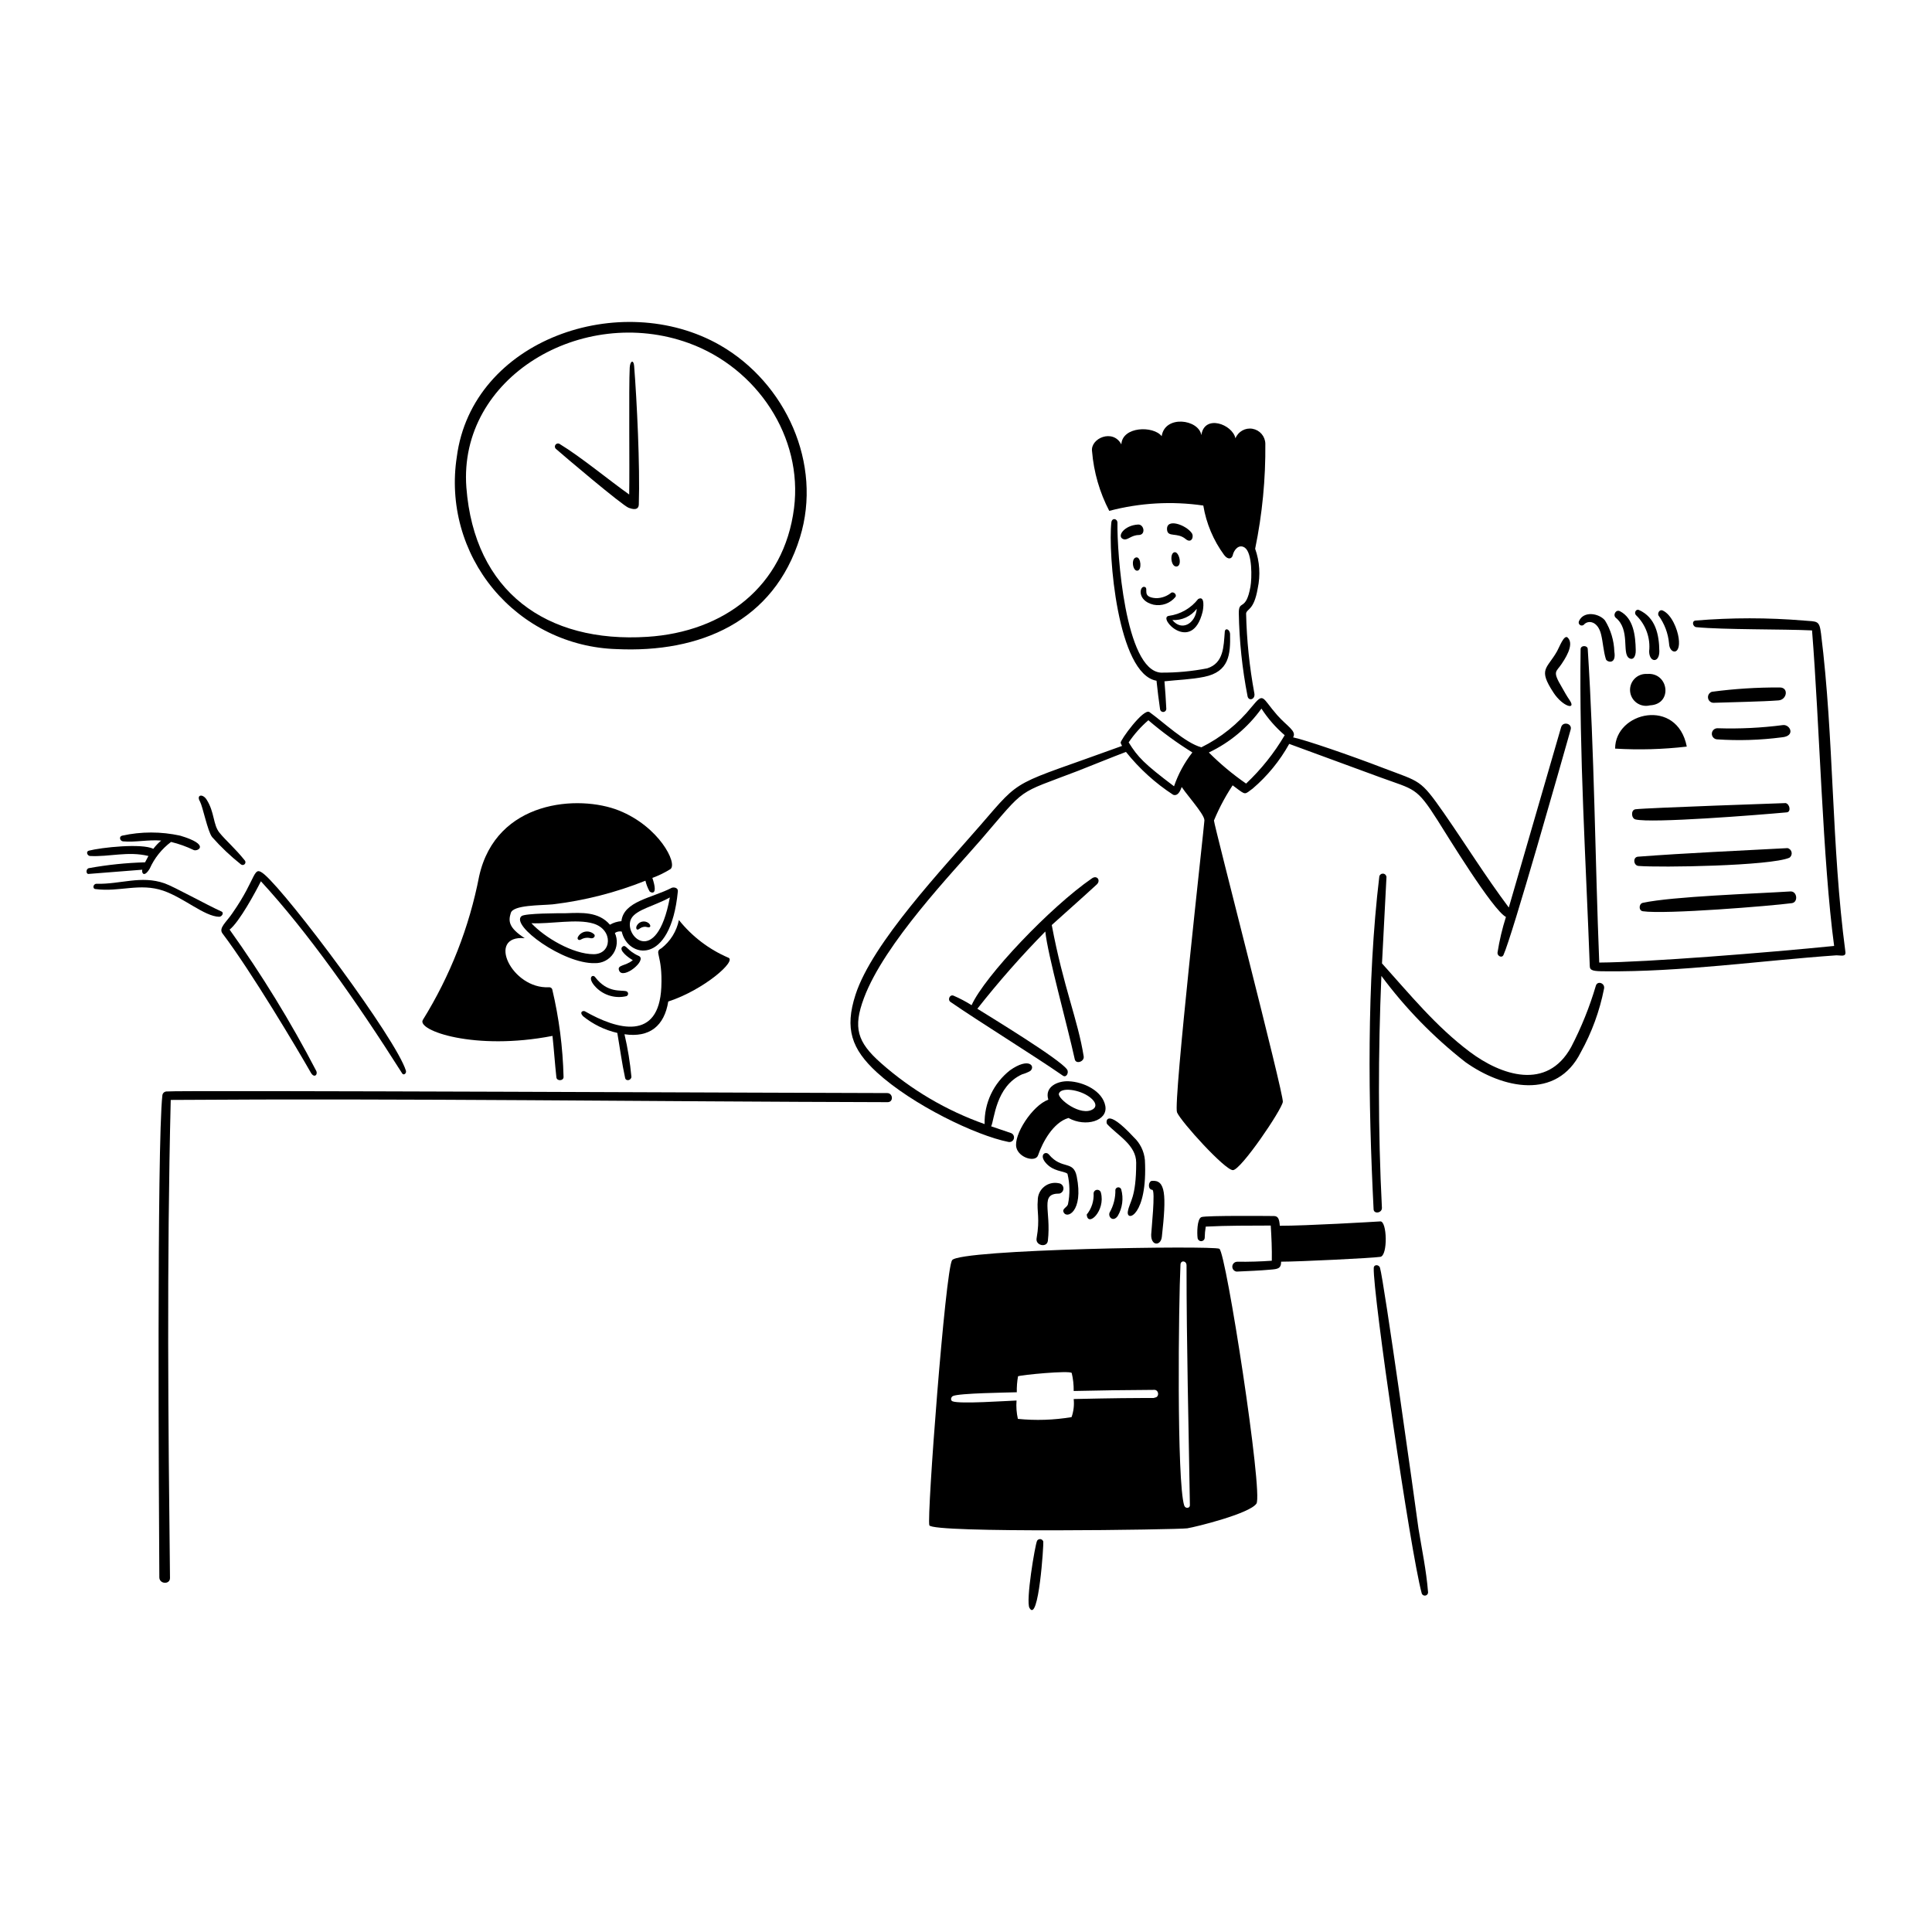 <svg xmlns="http://www.w3.org/2000/svg" fill="none" viewBox="0 0 200 200" height="200" width="200">
<path fill="black" d="M127.861 80.915C126.748 79.799 125.568 78.752 124.329 77.779C123.376 78.732 122.627 79.868 122.125 81.118C122.488 81.929 124.712 84.248 124.681 84.931C124.649 85.615 121.436 114.18 121.844 115.149C122.252 116.119 126.803 121.133 127.63 121.133C128.457 121.133 132.693 114.879 132.798 114.064C132.902 113.248 125.668 85.409 125.668 84.937C126.254 83.522 126.989 82.174 127.861 80.915Z"></path>
<path fill="black" d="M108.476 128.44C108.837 125.289 107.594 123.546 109.672 123.558C109.798 123.528 109.908 123.454 109.984 123.35C110.06 123.246 110.097 123.119 110.088 122.99C110.078 122.862 110.024 122.741 109.933 122.649C109.843 122.557 109.723 122.5 109.595 122.488C109.332 122.431 109.059 122.435 108.798 122.498C108.536 122.561 108.292 122.682 108.084 122.853C107.876 123.024 107.709 123.239 107.596 123.483C107.482 123.727 107.426 123.994 107.43 124.263C107.319 125.436 107.672 126.131 107.308 128.192C107.17 128.946 108.39 129.195 108.476 128.44Z"></path>
<path fill="black" d="M119.287 123.173C119.629 123.198 119.183 127.377 119.171 127.8C119.138 129.002 120.163 129.007 120.274 128.038C120.769 123.63 120.648 122.13 119.254 122.241C118.868 122.274 118.783 123.132 119.287 123.173Z"></path>
<path fill="black" d="M174.615 77.287C173.623 72.196 167.197 73.683 167.197 77.496C169.671 77.644 172.153 77.575 174.615 77.287Z"></path>
<path fill="black" d="M184.252 71.167C181.899 71.153 179.548 71.302 177.216 71.613C177.086 71.655 176.975 71.74 176.901 71.855C176.828 71.97 176.797 72.107 176.814 72.243C176.831 72.378 176.894 72.503 176.994 72.597C177.093 72.69 177.222 72.746 177.359 72.754C179.226 72.688 182.45 72.633 184.109 72.505C184.991 72.439 185.183 71.172 184.252 71.167Z"></path>
<path fill="black" d="M185.04 87.797C180.131 88.061 174.483 88.309 169.562 88.684C169.011 88.728 169.088 89.598 169.617 89.642C171.871 89.825 183.271 89.642 185.233 88.794C185.323 88.734 185.393 88.648 185.435 88.548C185.476 88.448 185.487 88.338 185.467 88.231C185.446 88.125 185.394 88.027 185.319 87.95C185.243 87.873 185.146 87.819 185.04 87.797Z"></path>
<path fill="black" d="M170.802 73.018C173.204 72.902 172.746 69.58 170.514 69.767C170.275 69.75 170.035 69.785 169.811 69.869C169.587 69.953 169.384 70.085 169.216 70.256C169.048 70.427 168.919 70.632 168.838 70.857C168.757 71.083 168.726 71.323 168.747 71.562C168.768 71.8 168.841 72.032 168.96 72.239C169.079 72.447 169.242 72.626 169.438 72.765C169.633 72.903 169.856 72.998 170.092 73.041C170.327 73.085 170.57 73.077 170.802 73.018Z"></path>
<path fill="black" d="M170.063 93.461C169.645 93.551 169.612 94.265 170.063 94.332C172.389 94.674 183.343 93.781 185.492 93.494C186.175 93.398 186.043 92.237 185.338 92.282C181.695 92.513 173.163 92.792 170.063 93.461Z"></path>
<path fill="black" d="M177.822 75.388C177.746 75.383 177.67 75.394 177.599 75.418C177.527 75.443 177.461 75.481 177.404 75.531C177.348 75.581 177.301 75.642 177.268 75.71C177.235 75.778 177.215 75.852 177.211 75.927C177.206 76.003 177.216 76.078 177.241 76.15C177.265 76.222 177.304 76.287 177.354 76.344C177.404 76.401 177.464 76.447 177.532 76.481C177.6 76.514 177.674 76.533 177.75 76.538C179.983 76.689 182.226 76.619 184.446 76.329C185.921 76.203 185.308 74.963 184.561 75.061C182.327 75.352 180.073 75.461 177.822 75.388Z"></path>
<path fill="black" d="M191.035 98.536C189.571 87.509 189.873 76.494 188.512 65.591C188.34 64.197 188.128 64.357 186.743 64.241C183.004 63.929 179.246 63.929 175.507 64.241C175.094 64.301 175.244 64.891 175.603 64.924C178.458 65.199 184.59 65.116 187.582 65.26C188.359 74.908 188.684 89.152 189.869 97.924C182.981 98.618 170.555 99.61 165.553 99.644C165.118 88.871 165.052 77.939 164.363 67.199C164.363 66.786 163.635 66.776 163.624 67.199C163.469 78.01 164.175 89.169 164.572 99.996C164.572 100.481 164.936 100.547 166.159 100.547C174 100.635 182.243 99.445 190.111 98.894C190.556 98.888 191.109 99.093 191.035 98.536Z"></path>
<path fill="black" d="M169.303 84.827C170.957 85.241 181.976 84.37 184.973 84.094C185.414 84.049 185.299 83.256 184.853 83.135C184.853 83.135 170.388 83.631 169.308 83.775C168.808 83.835 168.857 84.716 169.303 84.827Z"></path>
<path fill="black" d="M69.525 91.913C67.492 92.967 64.566 93.285 64.329 95.357C63.91 95.389 63.503 95.515 63.139 95.726C61.971 94.359 60.201 94.48 58.604 94.536C57.898 94.536 54.366 94.536 53.991 94.833C52.813 95.781 58.312 99.792 61.574 99.704C61.949 99.716 62.321 99.633 62.654 99.461C62.988 99.289 63.273 99.035 63.481 98.723C63.689 98.411 63.814 98.05 63.843 97.676C63.873 97.302 63.807 96.927 63.651 96.585C63.752 96.512 63.868 96.46 63.99 96.435C64.113 96.409 64.239 96.41 64.362 96.437C64.957 99.148 69.409 100.095 70.17 92.287C70.214 91.854 69.696 91.825 69.525 91.913ZM61.458 98.778C59.303 98.778 56.394 97.059 55.011 95.572C56.978 95.667 59.739 95.087 61.432 95.61C63.508 96.243 63.343 98.775 61.458 98.778ZM65.359 95.075C65.879 94.151 67.74 93.792 69.343 92.904C67.96 100.359 64.404 96.774 65.359 95.075Z"></path>
<path fill="black" d="M126.225 129.271C125.526 128.921 99.324 129.311 98.558 130.457C97.864 131.503 95.929 157.065 96.205 157.897C96.481 158.729 122.026 158.349 122.902 158.211C123.778 158.073 129.355 156.696 130.066 155.654C130.777 154.613 126.921 129.62 126.225 129.271ZM111.148 144.827C111.215 145.46 111.14 146.1 110.928 146.7C109.091 147.006 107.222 147.068 105.37 146.882C105.229 146.259 105.182 145.618 105.232 144.981C104.129 145.02 99.391 145.356 98.619 145.068C98.355 144.973 98.437 144.617 98.647 144.517C99.285 144.216 104.278 144.16 105.259 144.126C105.247 143.573 105.289 143.019 105.386 142.473C105.689 142.331 110.736 141.846 110.944 142.132C111.09 142.742 111.158 143.368 111.148 143.995C113.903 143.934 116.659 143.89 119.453 143.879C119.981 143.829 120.058 144.677 119.507 144.683C119.507 144.779 119.704 144.636 111.148 144.827ZM122.594 155.871C121.794 153.402 122.009 134.795 122.202 130.938C122.202 130.431 122.83 130.486 122.83 130.988C122.83 139.368 123.045 147.471 123.177 155.827C123.183 156.147 122.698 156.197 122.594 155.855V155.871Z"></path>
<path fill="black" d="M91.841 113.154C85.576 113.154 18.11 112.845 17.228 112.989C17.122 112.995 17.023 113.039 16.946 113.111C16.869 113.184 16.821 113.281 16.809 113.386C16.226 118.561 16.451 156.696 16.495 163.285C16.495 164.002 17.625 164.057 17.597 163.33C17.416 147.351 17.256 130.875 17.674 113.865C42.294 113.689 67.22 114.037 91.885 114.096C92.518 114.096 92.447 113.154 91.841 113.154Z"></path>
<path fill="black" d="M63.816 67.194C72.441 67.606 80.116 64.373 82.815 55.623C85.163 48.008 81.334 39.643 74.551 35.742C64.273 29.85 48.861 35.136 47.286 47.314C46.913 49.73 47.058 52.197 47.71 54.553C48.363 56.909 49.508 59.099 51.071 60.979C52.634 62.859 54.579 64.385 56.776 65.456C58.973 66.528 61.373 67.12 63.816 67.194ZM71.311 35.522C78.376 38.092 83.133 45.236 82.198 52.603C81.168 60.736 74.925 65.42 67.012 65.924C56.544 66.594 49.099 61.234 48.278 50.456C47.43 39.05 60.265 31.504 71.311 35.522Z"></path>
<path fill="black" d="M65.084 52.57C65.42 52.691 66.103 52.901 66.13 52.217C66.263 48.239 65.926 41.456 65.646 37.891C65.591 37.197 65.227 37.34 65.188 38.062C65.084 40.09 65.188 48.57 65.133 51.191C63.025 49.692 60.119 47.29 57.97 45.983C57.937 45.956 57.899 45.935 57.858 45.923C57.816 45.911 57.773 45.907 57.73 45.911C57.688 45.916 57.646 45.929 57.608 45.95C57.571 45.971 57.538 45.999 57.511 46.033C57.485 46.067 57.465 46.106 57.454 46.147C57.443 46.189 57.44 46.232 57.446 46.275C57.452 46.318 57.466 46.359 57.488 46.396C57.51 46.433 57.539 46.465 57.574 46.49C58.251 47.093 64.434 52.337 65.084 52.57Z"></path>
<path fill="black" d="M114.829 52.885C118.005 52.048 121.316 51.86 124.566 52.334C124.872 54.188 125.612 55.944 126.726 57.458C127.15 58.009 127.541 57.832 127.618 57.458C127.728 56.961 128.23 56.273 128.858 56.691C129.657 57.242 129.597 59.892 129.448 60.724C128.975 63.373 128.225 62.023 128.241 63.479C128.29 66.362 128.593 69.234 129.145 72.064C129.241 72.615 129.977 72.422 129.85 71.767C129.343 69.039 129.058 66.275 128.996 63.501C129.084 62.989 129.8 63.22 130.198 60.913C130.493 59.547 130.401 58.125 129.933 56.808C130.671 53.227 131.024 49.577 130.987 45.92C130.976 45.552 130.838 45.198 130.597 44.919C130.356 44.64 130.026 44.452 129.662 44.388C129.299 44.324 128.925 44.387 128.603 44.567C128.281 44.747 128.03 45.032 127.894 45.375C127.58 43.914 124.676 42.851 124.363 45.044C124.087 43.391 120.587 42.936 120.257 45.155C119.403 44.053 116.184 44.123 116.081 46.003C115.21 44.35 112.845 45.375 113.05 46.73C113.228 48.88 113.833 50.972 114.829 52.885Z"></path>
<path fill="black" d="M127.337 65.662C127.326 65.112 126.786 64.946 126.786 65.447C126.666 66.902 126.69 68.643 124.973 69.185C123.391 69.493 121.781 69.643 120.169 69.631C116.45 69.373 115.628 57.129 115.678 54.126C115.678 53.674 115.127 53.575 115.05 54.055C114.686 57.233 115.673 69.78 119.722 70.469C119.825 71.461 119.948 72.451 120.092 73.44C120.107 73.519 120.15 73.589 120.214 73.638C120.278 73.686 120.357 73.71 120.437 73.704C120.517 73.698 120.591 73.662 120.647 73.604C120.702 73.546 120.734 73.47 120.736 73.39C120.692 72.432 120.626 71.484 120.545 70.53C121.916 70.376 123.299 70.344 124.655 70.067C127.255 69.541 127.381 67.724 127.337 65.662Z"></path>
<path fill="black" d="M117.651 57.7C117.061 57.74 117.232 59.117 117.733 59.077C118.234 59.038 118.112 57.669 117.651 57.7Z"></path>
<path fill="black" d="M118.527 60.769C117.976 60.533 117.618 62.175 119.414 62.598C119.831 62.684 120.264 62.654 120.665 62.512C121.066 62.369 121.42 62.119 121.689 61.788C121.833 61.546 121.508 61.237 121.26 61.348C120.814 61.719 120.253 61.923 119.673 61.923C118.13 61.822 118.94 60.946 118.527 60.769Z"></path>
<path fill="black" d="M124.489 63.348C124.565 63.034 124.777 61.596 124.031 62.014C123.283 62.97 122.191 63.595 120.987 63.756C119.782 63.947 123.391 67.731 124.489 63.348ZM123.888 63.039C123.756 64.538 122.345 65.393 121.364 64.189C121.845 64.214 122.324 64.122 122.761 63.922C123.199 63.722 123.582 63.419 123.877 63.039H123.888Z"></path>
<path fill="black" d="M117.815 54.3C116.33 54.38 115.535 55.596 116.334 55.827C116.731 55.943 117.111 55.397 117.877 55.386C118.642 55.374 118.433 54.266 117.815 54.3Z"></path>
<path fill="black" d="M120.813 54.846C120.886 55.662 121.867 55.071 122.736 55.799C123.348 56.312 123.63 55.546 123.365 55.177C122.764 54.328 120.7 53.59 120.813 54.846Z"></path>
<path fill="black" d="M121.612 57.163C121.061 57.202 121.193 58.711 121.804 58.645C122.414 58.579 122.069 57.133 121.612 57.163Z"></path>
<path fill="black" d="M110.603 111.931C109.474 111.888 108.111 112.506 108.521 113.837C106.867 114.444 104.9 117.491 105.214 118.797C105.473 119.865 107.204 120.362 107.462 119.59C107.92 118.249 109.027 116.19 110.609 115.733C112.378 116.719 114.708 116.031 114.422 114.487C114.135 112.943 112.206 111.993 110.603 111.931ZM109.617 113.21C109.815 112.526 111.761 112.763 112.834 113.593C113.493 114.103 113.535 114.568 113.159 114.815C111.903 115.644 109.464 113.742 109.617 113.21Z"></path>
<path fill="black" d="M115.463 123.161C115.483 123.991 115.276 124.81 114.863 125.53C114.686 125.972 115.226 126.55 115.705 125.883C115.948 125.471 116.105 125.015 116.167 124.542C116.23 124.069 116.197 123.588 116.069 123.127C116.048 123.062 116.005 123.005 115.948 122.965C115.891 122.926 115.822 122.907 115.753 122.911C115.684 122.915 115.618 122.941 115.565 122.987C115.513 123.032 115.477 123.093 115.463 123.161Z"></path>
<path fill="black" d="M108.581 119.513C108.26 119.129 107.595 119.513 108.173 120.279C108.978 121.32 110.134 121.188 110.504 121.508C110.756 122.547 110.773 123.629 110.553 124.676C110.428 125.012 109.958 125.117 110.09 125.465C110.394 126.247 112.199 125.465 111.463 121.789C111.117 120.064 109.932 121.132 108.581 119.513Z"></path>
<path fill="black" d="M117.364 117.722C114.432 114.56 114.45 116.169 114.609 116.366C115.711 117.551 117.623 118.538 117.618 120.373C117.618 124.053 116.939 124.341 116.755 125.409C116.564 126.559 118.822 125.866 118.52 120.086C118.439 119.182 118.027 118.341 117.364 117.722Z"></path>
<path fill="black" d="M113.21 123.524C113.256 124.322 113.002 125.108 112.499 125.728C112.594 127.101 114.466 125.337 113.965 123.464C113.944 123.375 113.891 123.296 113.817 123.243C113.743 123.189 113.653 123.163 113.561 123.171C113.47 123.178 113.385 123.217 113.32 123.282C113.256 123.347 113.216 123.433 113.21 123.524Z"></path>
<path fill="black" d="M167.694 63.271C167.28 63.058 166.927 63.668 167.275 63.96C168.78 65.194 167.886 67.607 168.624 68.114C169.044 68.395 169.353 67.998 169.331 67.287C169.303 65.828 169.112 63.999 167.694 63.271Z"></path>
<path fill="black" d="M173.777 66.075C173.647 65.11 173.038 63.617 172.124 63.2C171.815 63.057 171.573 63.438 171.678 63.702C172.305 64.554 172.686 65.562 172.78 66.617C172.813 67.696 174.028 67.927 173.777 66.075Z"></path>
<path fill="black" d="M169.671 63.15C169.335 63 169.12 63.481 169.379 63.701C169.869 64.179 170.245 64.762 170.477 65.406C170.71 66.051 170.793 66.74 170.72 67.421C170.72 68.583 171.774 68.677 171.774 67.421C171.755 65.668 171.373 63.914 169.671 63.15Z"></path>
<path fill="black" d="M162.492 72.489C162.204 72.069 161.941 71.608 161.699 71.172C160.658 69.425 161.093 69.597 161.66 68.726C161.864 68.407 163.059 66.748 162.288 66.004C161.913 65.64 161.412 67.023 161.187 67.415C160.132 69.277 159.186 69.216 160.828 71.718C161.782 73.167 163.202 73.538 162.492 72.489Z"></path>
<path fill="black" d="M166.145 64.224C165.517 63.474 163.941 63.221 163.462 64.285C163.426 64.352 163.415 64.429 163.43 64.503C163.446 64.577 163.488 64.644 163.548 64.69C163.609 64.736 163.683 64.759 163.759 64.755C163.835 64.751 163.907 64.72 163.962 64.668C164.398 64.155 165.412 64.285 165.747 65.687C165.951 66.53 165.985 67.418 166.244 68.244C166.34 68.542 167.346 68.85 167.115 67.444C167.079 66.305 166.744 65.194 166.145 64.224Z"></path>
<path fill="black" d="M64.092 100.479C64.499 101.46 67.046 99.377 66.125 98.958C64.934 98.441 64.814 97.741 64.472 97.978C63.921 98.325 65.142 99.206 65.508 99.393C64.758 100.029 63.838 99.864 64.092 100.479Z"></path>
<path fill="black" d="M61.601 101.142C61.348 100.811 60.714 101.225 61.728 102.244C62.132 102.644 62.63 102.933 63.177 103.087C63.723 103.24 64.3 103.252 64.852 103.12C64.902 103.1 64.945 103.066 64.975 103.021C65.005 102.976 65.021 102.924 65.021 102.87C65.021 102.816 65.005 102.763 64.975 102.719C64.945 102.674 64.902 102.639 64.852 102.619C64.312 102.448 62.912 102.859 61.601 101.142Z"></path>
<path fill="black" d="M59.871 96.922C59.679 97.175 59.871 97.417 60.147 97.257C60.296 97.168 60.462 97.111 60.635 97.088C60.807 97.065 60.982 97.078 61.149 97.125C61.508 97.18 61.651 96.871 61.513 96.728C61.4 96.618 61.263 96.535 61.113 96.484C60.963 96.434 60.803 96.417 60.646 96.436C60.489 96.454 60.338 96.507 60.204 96.592C60.07 96.676 59.956 96.788 59.871 96.922Z"></path>
<path fill="black" d="M66.267 96.095C66.38 96.018 66.509 95.968 66.645 95.948C66.781 95.929 66.919 95.942 67.049 95.985C67.413 96.062 67.374 95.748 67.137 95.555C67.034 95.477 66.913 95.424 66.786 95.401C66.658 95.378 66.527 95.386 66.403 95.425C66.279 95.463 66.166 95.53 66.073 95.621C65.981 95.712 65.911 95.823 65.87 95.946C65.856 96.045 65.844 96.442 66.267 96.095Z"></path>
<path fill="black" d="M69.178 103.677C72.87 102.475 76.341 99.435 75.377 99.131C73.384 98.273 71.633 96.937 70.28 95.241C70.044 96.405 69.398 97.445 68.459 98.172C67.661 98.581 68.614 98.767 68.459 102.212C68.201 107.77 63.936 106.62 60.552 104.691C60.382 104.595 59.93 104.729 60.349 105.192C61.385 106.035 62.601 106.629 63.903 106.928C64.173 108.482 64.377 110.052 64.712 111.589C64.796 111.965 65.341 111.848 65.363 111.473C65.226 109.989 64.986 108.516 64.646 107.065C67.244 107.446 68.77 106.206 69.178 103.677Z"></path>
<path fill="black" d="M57.193 107.236C57.347 108.664 57.441 110.096 57.596 111.523C57.64 111.943 58.356 111.906 58.339 111.479C58.264 108.421 57.871 105.38 57.165 102.404C57.138 102.338 57.09 102.283 57.028 102.246C56.967 102.21 56.895 102.194 56.824 102.2C52.967 102.404 50.308 96.773 54.317 97.121C52.62 96.019 52.62 95.337 52.88 94.504C53.139 93.671 55.938 93.737 57.216 93.618C60.509 93.226 63.736 92.404 66.815 91.171C66.904 91.557 67.049 91.928 67.245 92.273C67.3 92.361 68.204 92.879 67.533 90.879C68.19 90.642 68.82 90.335 69.412 89.964C70.156 89.358 68.21 85.556 64.072 83.903C59.934 82.25 51.361 82.801 49.601 90.707C48.58 95.98 46.604 101.022 43.771 105.584C43.12 106.663 49.112 108.807 57.193 107.236Z"></path>
<path fill="black" d="M23.031 96.63C26.001 100.549 30.805 108.631 32.183 111.05C32.524 111.645 32.932 111.254 32.734 110.851C30.093 105.774 27.097 100.889 23.768 96.233C24.771 95.45 26.458 92.333 27.009 91.229C31.83 96.464 36.855 103.578 41.638 111.126C41.776 111.352 42.1 111.126 42.021 110.839C41.001 107.533 29.992 92.792 27.385 90.534C26.139 89.49 26.696 90.762 24.052 94.54C23.46 95.434 22.6 96.062 23.031 96.63Z"></path>
<path fill="black" d="M21.951 86.645C22.861 87.675 23.86 88.623 24.937 89.478C24.992 89.524 25.063 89.548 25.135 89.545C25.208 89.542 25.276 89.511 25.327 89.46C25.378 89.408 25.407 89.339 25.41 89.267C25.412 89.195 25.387 89.124 25.339 89.069C24.27 87.747 23.399 87.036 22.722 86.204C22.044 85.372 22.226 84.096 21.394 82.783C20.975 82.121 20.292 82.28 20.7 82.969C20.997 83.517 21.488 86.039 21.951 86.645Z"></path>
<path fill="black" d="M15.503 89.913C15.991 88.822 16.75 87.874 17.707 87.157C18.521 87.354 19.311 87.636 20.065 88.001C20.468 88.16 21.823 87.45 18.655 86.508C16.673 86.072 14.62 86.072 12.638 86.508C12.286 86.596 12.412 87.059 12.726 87.097C14.037 87.213 15.314 86.905 16.682 87.015C16.383 87.27 16.111 87.556 15.873 87.868C14.671 87.273 10.467 87.731 9.2 88.06C8.874 88.143 9.023 88.573 9.304 88.611C11.332 88.721 13.222 88.093 15.366 88.611L15.018 89.267C13.072 89.321 11.132 89.521 9.216 89.868C8.885 89.917 8.874 90.49 9.172 90.469C11.206 90.325 12.506 90.192 14.73 90.032C14.638 90.37 14.919 90.888 15.503 89.913Z"></path>
<path fill="black" d="M22.683 94.904C22.964 94.911 23.234 94.486 22.915 94.353C21.421 93.683 18.011 91.786 17.041 91.444C14.588 90.59 12.484 91.554 9.993 91.488C9.624 91.488 9.541 92.039 9.916 92.039C12.379 92.359 14.462 91.373 16.903 92.205C19.052 92.948 21.172 94.869 22.683 94.904Z"></path>
<path fill="black" d="M142.854 131.228C142.758 130.909 142.232 130.858 142.21 131.255C142.1 133.817 146.012 160.635 147.168 164.912C147.187 164.997 147.238 165.072 147.311 165.12C147.383 165.168 147.472 165.186 147.558 165.17C147.643 165.155 147.72 165.106 147.77 165.035C147.821 164.964 147.842 164.876 147.829 164.79C147.653 162.586 147.19 160.382 146.838 158.227C146.447 155.296 143.268 132.603 142.854 131.228Z"></path>
<path fill="black" d="M127.872 81.498C128.994 82.336 128.814 82.265 129.674 81.636C131.202 80.332 132.484 78.764 133.459 77.008L142.851 80.458C146.46 81.78 146.609 81.444 148.819 84.921C149.766 86.409 154.516 94.206 155.894 94.922C155.511 96.127 155.22 97.359 155.023 98.609C154.979 98.95 155.47 99.226 155.64 98.857C156.555 96.851 161.603 79.019 162.594 75.526C162.777 74.893 161.79 74.644 161.607 75.278C159.8 81.497 157.994 87.721 156.191 93.947C153.723 90.641 151.783 87.499 149.483 84.183C146.985 80.606 147.063 80.987 143.183 79.499C139.801 78.199 135.166 76.606 133.861 76.331C134.263 75.675 133.216 75.173 132.208 74.022C130.593 72.181 130.858 71.62 129.58 73.168C128.167 74.928 126.388 76.359 124.367 77.361C122.713 76.926 120.421 74.738 118.989 73.714C118.383 73.278 115.923 76.685 116.008 76.898C116.049 77.008 116.098 77.115 116.156 77.216C104.599 81.427 105.912 80.314 101.493 85.423C97.638 89.874 90.292 97.61 88.563 102.971C87.422 106.486 88.149 108.596 90.767 111.004C94.448 114.377 101.027 117.545 104.389 118.212C104.51 118.239 104.637 118.218 104.743 118.153C104.848 118.088 104.925 117.985 104.956 117.865C104.987 117.745 104.971 117.618 104.91 117.51C104.85 117.402 104.749 117.321 104.631 117.285C103.96 117.049 103.281 116.828 102.604 116.597C102.939 115.942 103.049 112.464 105.81 111.213C106.107 111.133 106.392 111.015 106.658 110.862C107.21 110.387 106.532 109.401 104.55 110.8C103.71 111.46 103.035 112.306 102.58 113.272C102.125 114.239 101.901 115.298 101.927 116.365C97.972 114.967 94.323 112.818 91.183 110.036C88.725 107.859 88.295 106.371 89.435 103.319C91.552 97.643 98.659 90.271 101.558 86.915C106.363 81.328 105.095 82.292 111.614 79.791C112.231 79.553 115.463 78.246 116.56 77.838C117.941 79.569 119.591 81.068 121.447 82.276C121.794 82.402 122.059 82.143 122.252 81.669C122.716 80.388 123.407 79.201 124.29 78.164C125.345 79.416 126.548 80.536 127.872 81.498ZM130.583 73.353C131.25 74.382 132.06 75.309 132.991 76.108C131.903 77.958 130.559 79.644 128.996 81.116C127.616 80.162 126.325 79.084 125.139 77.898C127.309 76.87 129.182 75.302 130.583 73.353ZM121.535 81.397C118.428 79.05 117.783 78.372 116.839 76.851C117.415 76.001 118.101 75.23 118.878 74.559C120.309 75.786 121.832 76.901 123.434 77.893C122.61 78.948 121.968 80.13 121.535 81.397Z"></path>
<path fill="black" d="M107.358 159.5C107.142 159.947 106.173 165.738 106.569 166.449C107.517 168.129 108.052 159.864 108.002 159.588C107.984 159.521 107.947 159.461 107.895 159.415C107.843 159.369 107.778 159.34 107.709 159.33C107.641 159.321 107.571 159.332 107.508 159.362C107.446 159.392 107.393 159.44 107.358 159.5Z"></path>
<path fill="black" d="M165.203 102.04C164.557 104.234 163.701 106.36 162.646 108.388C160.14 112.945 155.396 111.326 152.138 108.878C148.629 106.233 145.973 102.966 143.064 99.732L143.527 90.805C143.525 90.714 143.49 90.627 143.429 90.56C143.369 90.493 143.286 90.45 143.196 90.439C143.106 90.429 143.015 90.451 142.94 90.502C142.865 90.553 142.811 90.629 142.788 90.717C141.466 101.737 141.638 114.19 142.193 125.161C142.193 125.712 143.086 125.586 143.055 125.023C142.647 117.044 142.664 109.019 143 101.026C145.482 104.373 148.403 107.371 151.685 109.939C155.541 112.694 161.14 113.928 163.641 108.936C164.781 106.882 165.594 104.662 166.048 102.357C166.184 101.782 165.371 101.486 165.203 102.04Z"></path>
<path fill="black" d="M113.038 90.927C108.726 93.897 101.922 101.06 100.58 104.056C99.985 103.681 99.362 103.353 98.717 103.074C98.32 102.91 98.067 103.493 98.392 103.719C101.4 105.797 106.971 109.23 110.035 111.356C110.383 111.593 110.68 111.037 110.464 110.717C109.748 109.663 102.596 105.317 101.175 104.425C103.372 101.632 105.721 98.963 108.211 96.429C108.442 98.798 110.498 106.172 111.259 109.654C111.379 110.205 112.272 109.897 112.183 109.357C111.582 105.567 110.095 102.232 108.877 95.758C110.42 94.364 111.969 93.003 113.507 91.587C113.992 91.175 113.583 90.551 113.038 90.927Z"></path>
<path fill="black" d="M142.893 126.439C142.215 126.483 135.206 126.897 132.484 126.891C132.435 126.22 132.324 125.899 131.9 125.883C131.669 125.883 124.841 125.811 124.373 125.993C123.906 126.175 123.91 127.696 123.976 128.164C123.988 128.253 124.032 128.334 124.1 128.393C124.167 128.452 124.253 128.485 124.343 128.485C124.432 128.485 124.519 128.452 124.586 128.393C124.654 128.334 124.698 128.253 124.71 128.164C124.716 127.767 124.752 127.371 124.819 126.979C127.119 126.858 129.266 126.883 131.547 126.869C131.625 128.081 131.679 129.299 131.657 130.51C130.474 130.595 129.288 130.629 128.103 130.615C127.972 130.609 127.843 130.654 127.744 130.74C127.644 130.827 127.582 130.948 127.57 131.079C127.558 131.21 127.596 131.341 127.678 131.444C127.759 131.548 127.877 131.616 128.007 131.635C129.193 131.579 130.377 131.539 131.553 131.43C132.252 131.37 132.622 131.335 132.622 130.609C134.473 130.609 142.099 130.235 142.893 130.108C143.686 129.98 143.588 126.394 142.893 126.439Z"></path>
</svg>
